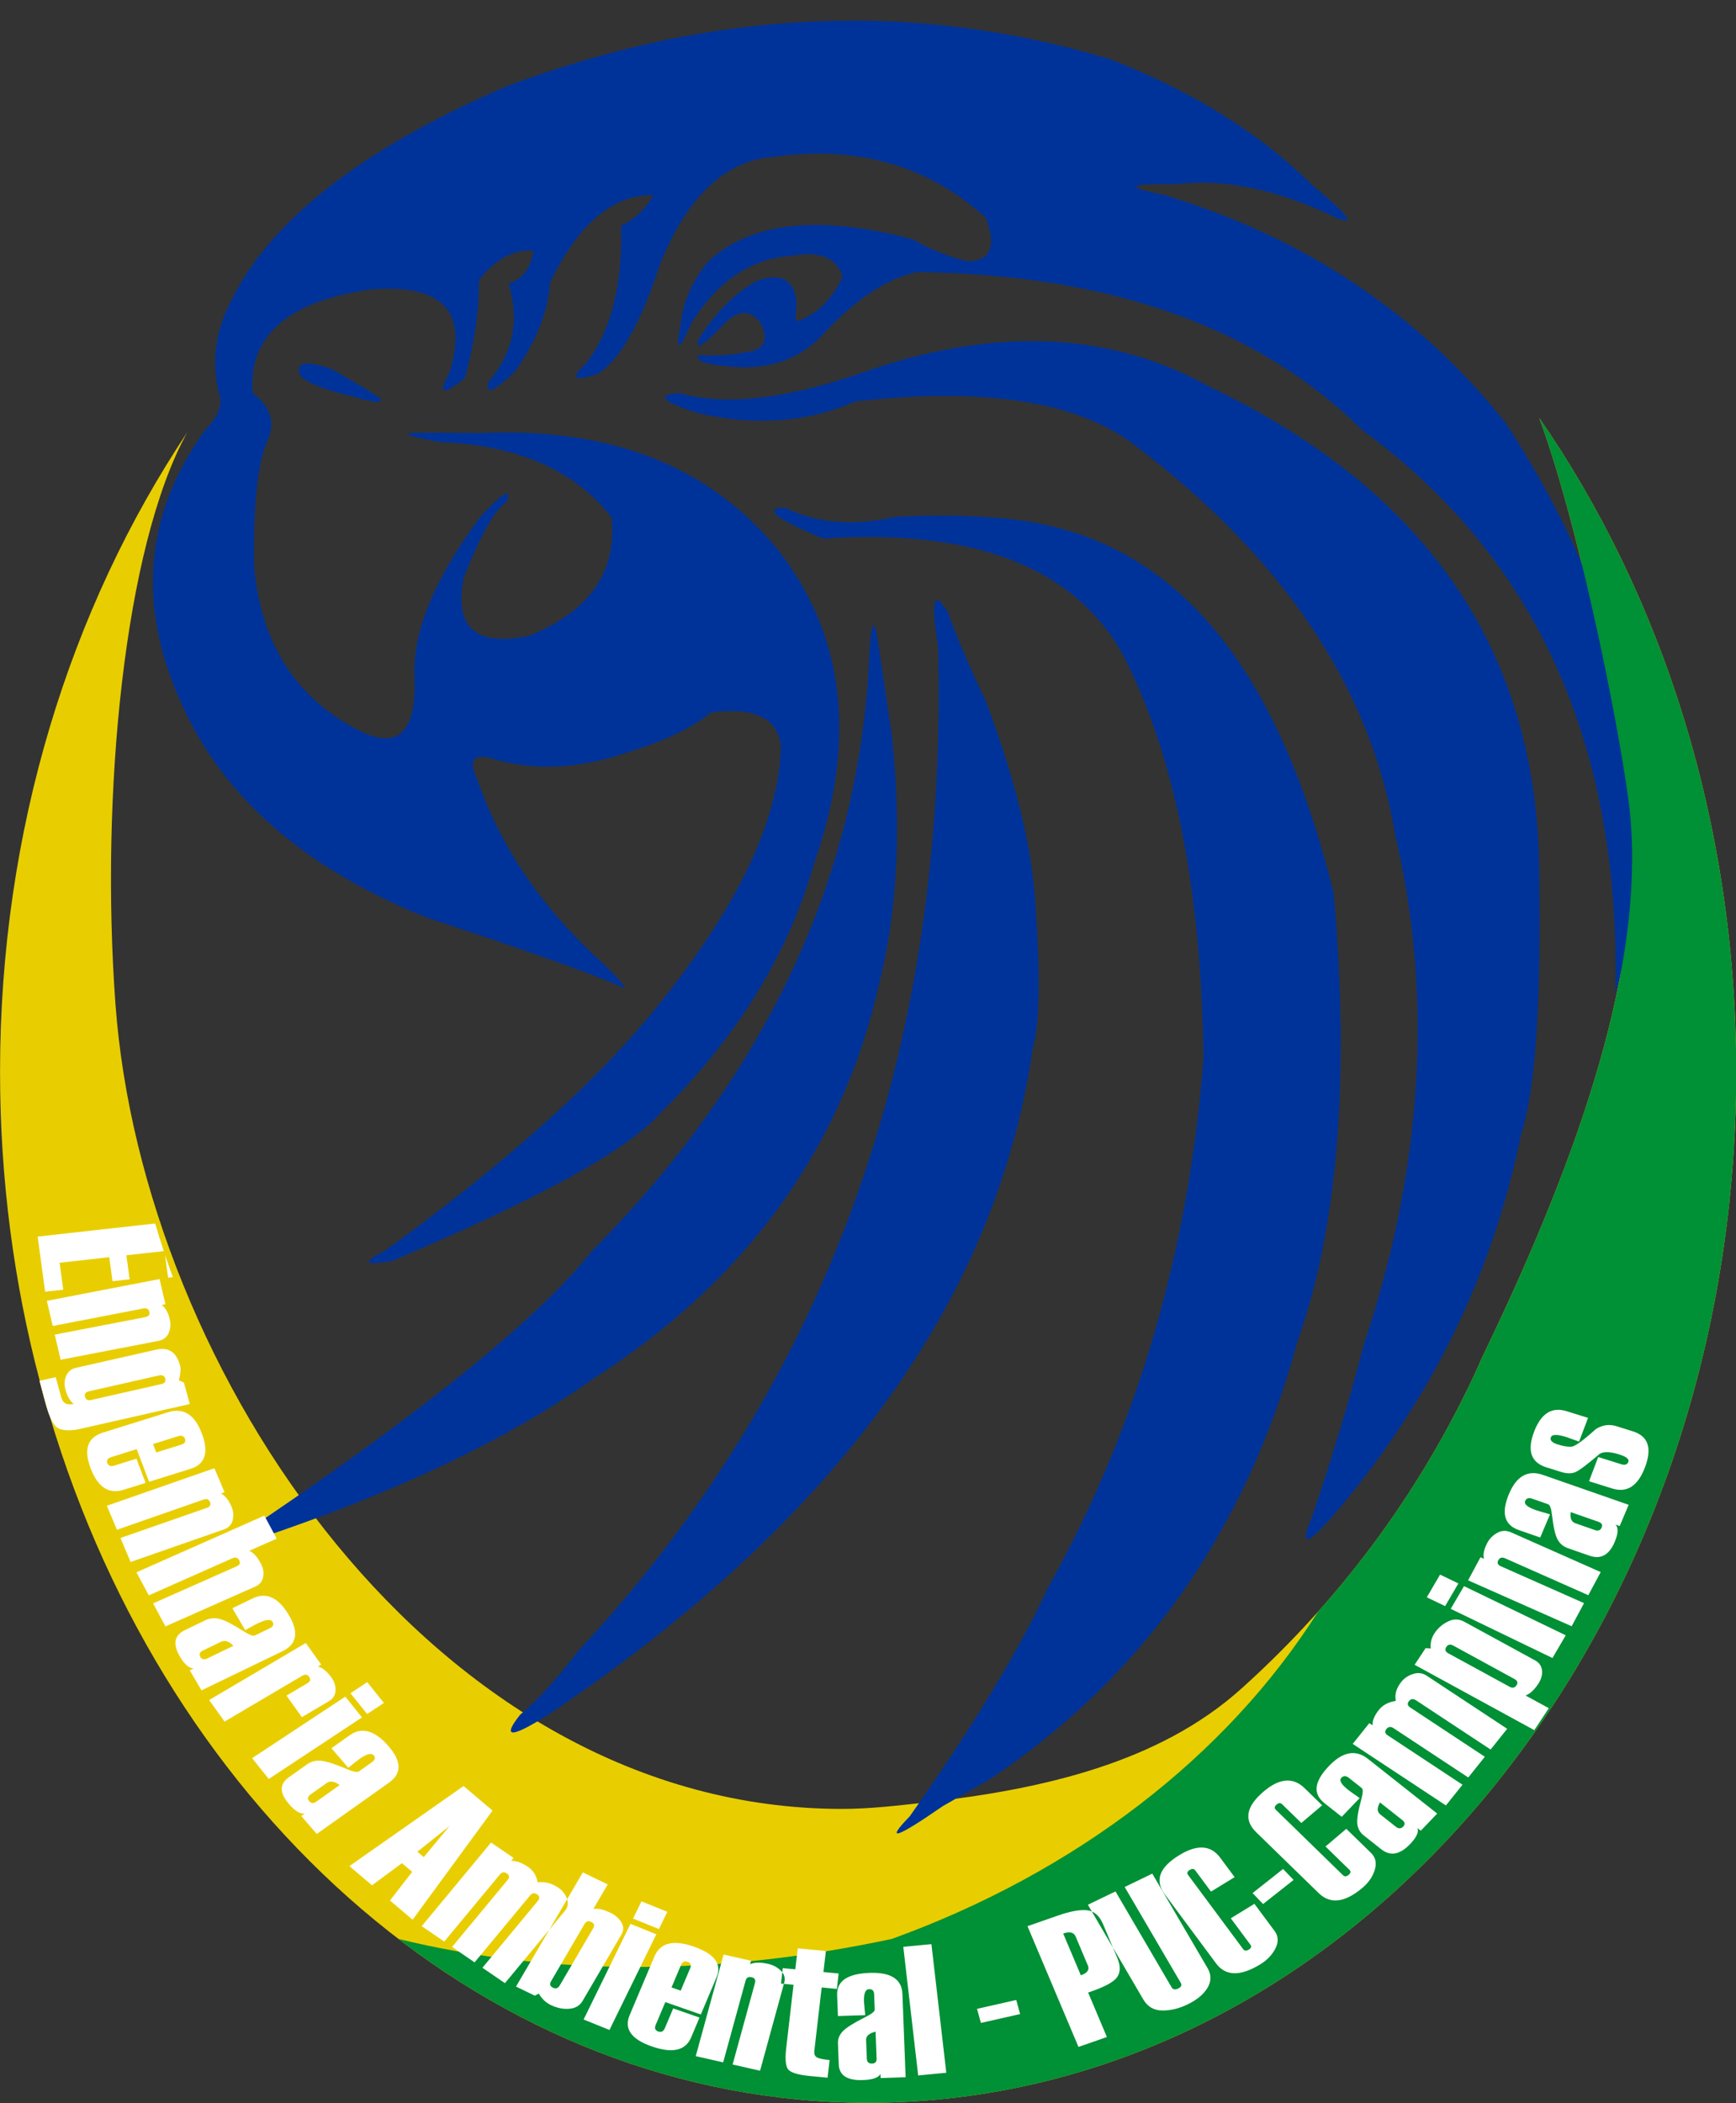 <?xml version="1.0" encoding="UTF-8"?>
<svg xmlns="http://www.w3.org/2000/svg" xmlns:xlink="http://www.w3.org/1999/xlink" width="441.2pt" height="534.4pt" viewBox="0 0 441.2 534.4" version="1.1">
<rect x="0" y="0" width="441.2" height="534.4" fill="#333333" stroke="none"/>
<defs>
<clipPath id="clip1">
  <path d="M 0 106 L 441.199 106 L 441.199 534.398 L 0 534.398 Z M 0 106 "/>
</clipPath>
<clipPath id="clip2">
  <path d="M 101 106 L 441.199 106 L 441.199 534.398 L 101 534.398 Z M 101 106 "/>
</clipPath>
</defs>
<g id="surface1">
<g clip-path="url(#clip1)" clip-rule="nonzero">
<path style=" stroke:none;fill-rule:evenodd;fill:rgb(91.014%,80.859%,0%);fill-opacity:1;" d="M 391.188 106.203 C 422.469 151.422 441.254 209.289 441.254 272.359 C 441.254 417.016 342.457 534.328 220.633 534.328 C 124.633 534.328 42.949 461.477 12.625 359.809 C 11.48 356.965 10.852 353.828 10.043 350.871 L 10.098 350.863 C 3.547 326.078 0.012 299.703 0.012 272.359 C 0.012 210.977 17.805 154.523 47.594 109.859 C 31.543 138.836 25.477 202.105 29.324 254.898 L 29.32 254.914 L 29.355 255.285 C 36.238 348.371 110.586 459.652 213.996 459.652 C 221.133 459.652 228.145 458.805 235.133 458.027 C 265.367 454.656 294.629 447.793 315.387 429.18 C 336.309 410.406 358.383 384.301 374.844 349.023 C 375.656 347.289 376.391 345.496 377.234 343.746 C 402.066 292.266 417.742 245.289 414.34 207.496 C 412.965 192.211 402.039 135.395 391.188 106.203 Z M 391.188 106.203 "/>
</g>
<path style=" stroke:none;fill-rule:evenodd;fill:rgb(0%,19.994%,59.959%);fill-opacity:1;" d="M 262.449 266.484 C 253.332 330.246 212.406 386.594 139.672 435.512 C 129.891 441.727 127.391 441.793 132.176 435.727 C 136.426 432.242 141.316 426.871 146.848 419.621 C 210.406 351.562 240.93 266.484 238.43 164.391 C 236.426 152.328 237.281 149.449 240.992 155.754 C 242.988 161.508 246.137 168.895 250.441 177.902 C 258.195 198.422 262.449 215.938 263.203 230.453 C 264.453 248.469 264.203 260.48 262.449 266.484 Z M 150.531 317.805 C 137.293 334.453 109.586 357.113 67.41 385.773 C 65.164 387.48 62.941 388.762 60.75 389.617 C 56.336 391.895 57.617 392.465 64.594 391.324 C 100.547 379.328 129.238 365.695 150.664 350.426 C 188.387 326.285 213.824 292.984 223.453 249.887 C 228.812 228.266 228.719 207.09 226.695 186.996 C 225.918 181.914 224.75 174.02 223.184 163.316 C 222.059 156.031 221.273 157.844 220.828 168.746 C 217.859 223.746 194.426 273.434 150.531 317.805 Z M 76.309 95.453 C 74.926 92.039 77.535 91.469 84.129 93.727 C 87.5 95.57 91.641 98.02 96.547 101.09 C 97.621 102.578 95.32 102.469 89.648 100.742 C 82.594 99.133 78.148 97.371 76.309 95.453 Z M 183.203 83.152 C 187.121 78.766 190.473 78.391 193.266 82.023 C 195.648 86.758 194.016 89.297 188.375 89.641 C 186.809 90.176 183.109 90.395 177.281 90.301 C 177.125 91.773 179.535 92.684 184.52 93.027 C 194.457 94.219 202.449 91.773 208.496 85.691 C 217.066 76.309 225.227 70.789 232.98 69.145 C 282.008 69.703 319.781 83.109 346.301 109.355 C 390.629 141.855 412.039 189.57 410.531 252.492 C 423.93 204.762 414.609 156.379 382.559 107.34 C 360.414 79.566 331.516 60.297 295.855 49.535 C 285.43 47.484 286.551 46.578 299.23 46.816 C 311.137 45.312 324.602 48.152 339.629 55.34 C 344.801 57.453 342.742 54.672 333.449 46.98 C 320.352 33.977 303.344 23.363 282.422 15.141 C 232.465 -0.051 181.125 2.246 128.402 22.051 C 91.797 37.934 68.543 56.121 58.645 76.613 C 54.496 84.578 53.602 92.711 55.961 100.996 C 56.324 103.562 55.082 106.273 52.227 109.129 C 36.566 130.746 34.664 154.266 46.52 179.688 C 57.199 203.004 77.797 220.809 108.309 233.105 C 134.938 241.922 151.258 247.727 157.27 250.52 C 159.91 251.883 158.641 250.051 153.469 245.016 C 137.98 231.055 127.277 215.453 121.363 198.203 C 119.078 193.422 120.117 191.547 124.48 192.59 C 135.277 196.02 147.117 195.496 159.992 191.027 C 169.285 188.117 176.188 184.789 180.707 181.047 C 191.816 179.645 197.734 182.504 198.465 189.621 C 197.996 209.121 186.625 232.254 164.352 259.023 C 148.934 277.27 126.766 296.867 97.844 317.816 C 91.891 320.789 92.457 321.664 99.555 320.449 C 137.199 304.559 159.996 291.988 167.934 282.73 C 187.367 263.578 200.375 242.422 206.953 219.254 C 217.82 188.027 214.734 161.496 197.695 139.672 C 180.258 118.383 155.035 108.508 122.039 110.055 C 115.383 109.973 110.098 109.945 106.188 109.973 C 101.551 110.016 103.398 110.789 111.727 112.312 C 131.633 113.133 146.203 119.535 155.434 131.52 C 156.832 145.309 149.855 155.32 134.504 161.559 C 120.84 164.391 115.301 159.426 117.883 146.664 C 122.316 135.621 125.93 129.262 128.719 127.578 C 130.238 123.766 128.062 124.953 122.195 131.148 C 110.582 146.785 104.957 160.203 105.328 171.41 C 106.023 186.348 101.059 190.945 90.43 185.199 C 74.969 176.992 66.359 163.324 64.609 144.195 C 64.332 128.285 65.453 117.562 67.969 112.027 C 70.07 107.402 68.809 103.336 64.188 99.828 C 63.141 85.328 73.148 76.566 94.215 73.555 C 112.484 72.078 119.133 79.16 114.164 94.785 C 111.156 100.254 112.484 100.676 118.152 96.047 C 120.602 87.219 121.793 78.949 121.723 71.238 C 125.781 65.914 130.402 63.391 135.582 63.672 C 134.883 68.156 132.781 70.961 129.281 72.078 C 132.082 81.473 130.402 89.742 124.242 96.891 C 123.121 100.535 125.363 99.695 130.961 94.367 C 136.422 86.449 139.363 78.949 139.781 71.871 C 146.988 56.871 155.738 49.445 166.027 49.586 C 164 53.16 161.27 55.754 157.84 57.363 C 158.258 72.363 155.32 83.996 149.02 92.262 C 144.684 96.117 145.66 97.031 151.961 94.996 C 157.629 91.352 162.879 82.102 167.707 67.246 C 174.68 49.82 184.41 40.68 196.895 39.824 C 217.988 36.926 235.859 42.078 250.512 55.301 C 253.332 62.555 251.801 66.262 245.922 66.426 C 240.531 65.055 235.941 63.199 232.156 60.863 C 208.328 54.496 190.941 56.348 179.992 66.426 C 175.887 71.422 173.551 76.742 172.988 82.383 C 171.543 89.609 172.441 89.555 175.68 82.215 C 182.262 71.527 190.727 65.789 201.07 65.008 C 208.371 63.723 212.727 65.508 214.141 70.367 C 210.223 78.578 205.504 80.297 203.27 81.488 C 202.176 81.52 202.164 81.336 202.195 80.488 C 203.387 72.434 199.848 68.703 192.512 71.305 C 187.027 74.223 182.105 79.078 177.75 85.879 C 176.434 89.172 178.25 88.262 183.203 83.152 Z M 338.688 385.301 C 363.312 356.621 379.285 324.23 386.609 288.133 C 390.402 276.66 391.887 252.594 391.066 215.938 C 388.898 163.055 361.039 123.855 307.492 98.328 C 282.719 84.492 254.109 82.984 221.664 93.801 C 200.926 101.301 184.598 103.328 172.684 99.891 C 166.594 100.328 168.094 102.008 177.184 104.914 C 191.66 108.363 205.074 107.391 217.43 102.008 C 250.258 98.301 273.91 102.008 288.383 113.129 C 326.332 141.898 348.395 174.906 354.574 212.148 C 364.281 253.363 361.633 296.52 346.633 341.617 C 342.926 355.914 338.512 370.562 333.395 385.566 C 330.219 393.066 331.98 392.98 338.688 385.301 Z M 239.668 458.906 C 227.668 467.203 224.84 468.086 231.195 461.555 C 247.348 438.609 259.086 419.191 266.41 403.305 C 288.914 362.973 302.066 318.23 305.859 269.07 C 305.352 225.789 298.445 191.41 285.141 165.914 C 272.668 143.992 247.359 134.305 209.215 136.859 C 197.004 131.816 193.738 129.188 199.41 128.961 C 207.5 132.973 216.84 133.773 227.418 131.359 C 235.746 130.797 245.145 130.922 252.035 131.496 C 296.055 134.102 323.84 165.844 338.953 226.973 C 343.102 274.012 340.016 312.051 329.688 341.086 C 316.625 389.098 290.504 426.164 251.316 452.285 C 246.801 454.84 242.914 457.043 239.668 458.906 Z M 239.668 458.906 "/>
<g clip-path="url(#clip2)" clip-rule="nonzero">
<path style=" stroke:none;fill-rule:evenodd;fill:rgb(0%,56.444%,20.776%);fill-opacity:1;" d="M 226.668 492.688 C 273.422 475.766 311.699 446.289 334.945 409.586 C 349.438 393.367 363.477 373.383 374.844 349.023 C 375.656 347.289 376.391 345.496 377.234 343.746 C 402.066 292.266 417.742 245.289 414.34 207.496 C 412.965 192.211 402.039 135.395 391.188 106.203 C 422.469 151.422 441.254 209.289 441.254 272.359 C 441.254 417.016 342.457 534.328 220.633 534.328 C 176.664 534.328 135.703 519.035 101.301 492.703 C 140.227 502.191 182.02 502.188 226.668 492.688 Z M 226.668 492.688 "/>
</g>
<path style=" stroke:none;fill-rule:evenodd;fill:rgb(100%,100%,100%);fill-opacity:1;" d="M 11.465 328.23 L 9.574 314.223 L 39.438 310.891 C 40.133 313.277 40.863 315.617 41.621 317.914 L 32.117 318.977 L 32.941 325.078 L 28.594 325.562 L 27.766 319.461 L 15.145 320.871 L 16.07 327.719 Z M 43.93 324.523 L 42.723 324.656 L 41.941 318.883 C 42.582 320.789 43.246 322.672 43.93 324.523 Z M 15.41 345.523 L 13.914 339.133 L 36.906 334.695 C 37.781 334.523 38.133 334.074 37.961 333.34 C 37.789 332.609 37.285 332.324 36.441 332.488 L 13.402 336.938 L 11.906 330.547 L 40.547 325.016 L 42.043 331.406 L 41.082 331.59 C 42.055 332.289 42.75 333.531 43.164 335.309 C 43.438 336.465 43.336 337.586 42.875 338.691 C 42.41 339.797 41.516 340.48 40.176 340.742 Z M 10.043 350.871 L 14.152 349.945 L 15.562 355.078 C 15.973 356.578 17.039 357.137 18.75 356.746 C 17.82 356.078 17.113 354.852 16.625 353.07 C 16.281 351.824 16.355 350.664 16.832 349.586 C 17.301 348.516 18.129 347.844 19.305 347.574 L 39.711 342.953 C 42.812 342.246 44.828 343.578 45.75 346.945 C 45.992 347.828 45.898 349.098 45.461 350.742 L 46.738 351.324 L 48.234 356.777 L 20.215 363.121 C 18.371 363.539 16.75 363.555 15.359 363.176 C 13.957 362.789 12.785 360.879 11.844 357.441 Z M 23.152 355.746 L 40.996 351.703 C 41.863 351.512 42.191 351.051 41.992 350.32 C 41.789 349.586 41.262 349.309 40.391 349.508 L 22.598 353.539 C 21.738 353.73 21.406 354.203 21.609 354.938 C 21.809 355.664 22.324 355.938 23.152 355.746 Z M 37.887 376.535 L 34.742 368.234 L 28.281 370.258 C 27.344 370.551 27.02 371.059 27.289 371.777 C 27.559 372.484 28.156 372.695 29.094 372.402 L 34.676 370.656 L 37.008 376.809 L 31.387 378.57 C 27.648 379.738 24.859 377.906 23.023 373.062 C 21.207 368.27 22.246 365.262 26.145 364.039 L 42.719 358.855 C 46.617 357.637 49.469 359.426 51.285 364.219 C 53.121 369.062 52.168 372.066 48.43 373.238 Z M 39.707 369.078 L 46.051 367.098 C 46.961 366.812 47.273 366.316 47.004 365.605 C 46.734 364.891 46.148 364.664 45.238 364.953 L 38.895 366.938 Z M 33.191 396.91 L 30.617 390.812 L 52.559 383.16 C 53.395 382.867 53.664 382.371 53.367 381.672 C 53.074 380.977 52.523 380.766 51.719 381.047 L 29.73 388.719 L 27.152 382.621 L 54.488 373.086 L 57.066 379.184 L 56.148 379.496 C 57.23 380.055 58.133 381.184 58.848 382.871 C 59.312 383.98 59.41 385.102 59.141 386.262 C 58.875 387.414 58.109 388.223 56.828 388.664 Z M 42.051 413.273 L 38.91 407.426 L 60.129 398.02 C 60.934 397.664 61.145 397.152 60.785 396.477 C 60.418 395.789 59.855 395.617 59.078 395.961 L 37.816 405.387 L 34.676 399.535 L 67.184 385.129 L 70.324 390.977 L 63.344 394.07 C 64.367 394.48 65.344 395.551 66.273 397.281 C 66.891 398.434 67.094 399.578 66.879 400.711 C 66.66 401.844 66.008 402.656 64.898 403.148 Z M 51.211 429.531 L 48.227 424.426 L 49.227 423.941 C 48.074 423.949 46.895 422.934 45.703 420.898 C 43.863 417.754 44.293 415.523 46.992 414.223 L 52.184 411.711 C 53.34 411.156 54.578 411.055 55.879 411.398 C 57.191 411.738 59.164 412.762 61.809 414.445 C 63.332 415.414 64.316 415.801 64.766 415.586 L 68.59 413.738 C 69.441 413.324 69.664 412.789 69.277 412.129 C 68.836 411.371 67.586 411.492 65.52 412.492 C 65.148 412.672 64.613 412.953 63.906 413.352 C 63.219 413.754 62.672 414.039 62.309 414.219 L 59.055 408.66 L 64.219 406.164 C 67.707 404.48 70.797 405.93 73.48 410.516 C 75.992 414.805 75.43 417.828 71.789 419.59 Z M 52.672 421.426 L 59.332 418.211 C 58.195 417.055 57.156 416.711 56.203 417.164 L 51.508 419.438 C 50.719 419.82 50.523 420.355 50.926 421.047 C 51.301 421.684 51.883 421.809 52.672 421.426 Z M 76.719 436.34 L 72.805 430.863 L 78.133 427.719 C 78.883 427.273 79.035 426.738 78.59 426.113 C 78.137 425.484 77.551 425.383 76.832 425.809 L 57.074 437.465 L 53.16 431.988 L 77.715 417.496 L 81.633 422.977 L 80.809 423.461 C 82 423.805 83.133 424.73 84.227 426.258 C 85.004 427.348 85.344 428.473 85.27 429.633 C 85.188 430.789 84.617 431.68 83.57 432.297 Z M 93.301 435.539 L 89.074 430.258 L 93.34 427.441 L 97.562 432.727 Z M 68.305 452.043 L 64.078 446.762 L 87.766 431.121 L 91.992 436.406 Z M 80.5 466.02 L 76.582 461.465 L 77.477 460.828 C 76.34 461.02 74.984 460.203 73.422 458.387 C 71.012 455.582 71.008 453.316 73.418 451.609 L 78.051 448.32 C 79.082 447.586 80.281 447.289 81.633 447.422 C 82.988 447.555 85.125 448.246 88.051 449.488 C 89.738 450.207 90.781 450.43 91.184 450.145 L 94.594 447.723 C 95.355 447.184 95.473 446.621 94.965 446.031 C 94.387 445.359 93.18 445.668 91.332 446.98 C 91 447.215 90.527 447.582 89.91 448.082 C 89.309 448.586 88.828 448.957 88.504 449.188 L 84.234 444.227 L 88.844 440.957 C 91.957 438.746 95.277 439.684 98.797 443.777 C 102.086 447.605 102.113 450.672 98.863 452.98 Z M 80.387 457.809 L 86.332 453.59 C 84.996 452.633 83.902 452.453 83.055 453.055 L 78.863 456.031 C 78.156 456.535 78.066 457.094 78.598 457.707 C 79.086 458.277 79.684 458.309 80.387 457.809 Z M 104.867 487.805 L 99.109 482.93 L 104.754 475.645 L 102.152 473.438 L 94.551 479.066 L 88.797 474.191 L 117.816 453.84 L 125.176 460.078 Z M 107.695 471.902 L 114.227 464.023 L 106.07 470.527 Z M 128.332 503.93 L 122.613 500.012 L 136.699 483.023 C 137.234 482.379 137.172 481.828 136.512 481.371 C 135.844 480.914 135.25 481.004 134.738 481.621 L 120.617 498.645 L 114.898 494.727 L 129.016 477.703 C 129.551 477.059 129.488 476.508 128.828 476.059 C 128.156 475.594 127.566 475.684 127.047 476.305 L 112.902 493.363 L 107.184 489.445 L 124.805 468.195 L 130.523 472.113 L 129.902 472.863 C 131.191 472.805 132.629 473.32 134.211 474.402 C 135.543 475.316 136.348 476.621 136.641 478.34 C 138.445 478.059 140.219 478.52 141.965 479.715 C 142.961 480.395 143.664 481.309 144.086 482.449 C 144.516 483.582 144.328 484.641 143.527 485.602 Z M 136.926 506.582 L 135.934 507.113 L 131.145 504.797 L 148.125 475.781 L 154.449 478.836 L 150.801 485.066 C 151.895 484.852 153.379 485.195 155.25 486.102 C 156.398 486.656 157.281 487.445 157.91 488.465 C 158.543 489.488 158.547 490.527 157.934 491.578 L 148.059 508.453 C 147.363 509.641 146.246 510.305 144.695 510.434 C 143.152 510.574 141.574 510.254 139.969 509.48 C 138.723 508.879 137.711 507.91 136.926 506.582 Z M 142.246 504.527 L 150.754 489.98 C 151.176 489.262 151.016 488.734 150.289 488.383 C 149.551 488.023 148.98 488.184 148.574 488.871 L 140.039 503.461 C 139.617 504.18 139.781 504.719 140.52 505.074 C 141.25 505.43 141.824 505.246 142.246 504.527 Z M 167.461 490.168 L 160.891 487.516 L 163.035 483.141 L 169.602 485.797 Z M 154.891 515.824 L 148.324 513.164 L 160.234 488.859 L 166.801 491.516 Z M 178.113 511.887 L 169.094 508.742 L 166.645 514.539 C 166.289 515.379 166.508 515.934 167.289 516.207 C 168.059 516.477 168.621 516.191 168.977 515.352 L 171.094 510.344 L 177.781 512.672 L 175.648 517.723 C 174.23 521.074 170.895 521.836 165.629 519.996 C 160.422 518.184 158.555 515.531 160.031 512.031 L 166.312 497.16 C 167.793 493.664 171.133 492.828 176.34 494.645 C 181.605 496.48 183.523 499.074 182.109 502.43 Z M 173 505.828 L 175.402 500.141 C 175.75 499.32 175.531 498.785 174.762 498.516 C 173.98 498.246 173.418 498.508 173.07 499.328 L 170.668 505.016 Z M 193.168 526.18 L 186.191 524.598 L 191.879 503.871 C 192.094 503.086 191.801 502.598 191 502.414 C 190.207 502.238 189.699 502.527 189.492 503.285 L 183.793 524.055 L 176.82 522.473 L 183.902 496.656 L 190.875 498.238 L 190.641 499.102 C 191.758 498.617 193.293 498.594 195.23 499.031 C 196.492 499.316 197.559 499.891 198.449 500.754 C 199.34 501.613 199.625 502.645 199.293 503.852 Z M 210.324 527.953 L 205.812 527.523 C 202.586 527.211 200.703 526.582 200.168 525.648 C 199.637 524.707 199.516 522.98 199.809 520.477 L 201.672 504.34 L 198.488 504.035 L 198.941 500.113 L 202.125 500.414 L 202.746 495.082 L 209.895 495.762 L 209.277 501.102 L 213.137 501.469 L 212.684 505.391 L 208.824 505.023 L 206.961 521.113 C 206.871 521.891 207.062 522.422 207.543 522.746 C 208.027 523.062 209.125 523.297 210.844 523.465 Z M 230.16 527.836 L 223.805 528.043 L 223.766 527.012 C 223.266 527.957 221.742 528.477 219.207 528.555 C 215.293 528.68 213.273 527.352 213.168 524.574 L 212.965 519.234 C 212.918 518.043 213.359 516.992 214.273 516.078 C 215.184 515.156 217.062 513.992 219.883 512.574 C 221.516 511.754 222.328 511.117 222.309 510.656 L 222.156 506.723 C 222.125 505.848 221.695 505.434 220.867 505.457 C 219.93 505.488 219.496 506.559 219.578 508.684 C 219.594 509.07 219.641 509.629 219.723 510.379 C 219.82 511.121 219.867 511.691 219.883 512.066 L 212.957 512.285 L 212.75 506.977 C 212.613 503.387 215.402 501.496 221.113 501.316 C 226.457 501.148 229.203 502.93 229.348 506.672 Z M 222.785 523.098 L 222.523 516.246 C 220.887 516.664 220.086 517.367 220.121 518.344 L 220.309 523.172 C 220.34 523.988 220.785 524.383 221.645 524.355 C 222.438 524.328 222.816 523.91 222.785 523.098 Z M 240.5 526.699 L 233.352 527.383 L 229.57 494.699 L 236.719 494.016 Z M 259.258 511.785 L 249.293 514.039 L 248.309 510.461 L 258.277 508.203 Z M 276.547 506.316 L 281.316 517.617 L 274.094 520.137 L 261.133 489.453 L 268.918 486.738 C 272.016 485.656 274.465 485.215 276.258 485.402 C 278.062 485.594 279.426 486.785 280.355 488.984 L 283.953 497.496 C 284.801 499.508 284.789 501.145 283.914 502.406 C 283.047 503.668 280.59 504.973 276.547 506.316 Z M 276.48 499.441 L 273.371 492.082 C 272.914 490.996 271.855 490.742 270.207 491.316 L 274.695 501.934 C 276.344 501.359 276.938 500.523 276.48 499.441 Z M 276.484 484.008 L 283.5 480.621 L 297.758 504.984 C 298.098 505.562 298.656 505.664 299.445 505.285 C 300.211 504.914 300.43 504.434 300.09 503.855 L 285.836 479.492 L 292.852 476.102 L 306.906 500.121 C 307.887 501.793 307.875 503.461 306.883 505.117 C 305.895 506.773 304.199 508.18 301.812 509.332 C 299.602 510.398 297.441 510.918 295.328 510.879 C 293.227 510.84 291.641 509.906 290.562 508.066 Z M 313.777 476.992 L 307.773 480.668 L 303.77 475.273 C 303.438 474.828 302.973 474.789 302.375 475.16 C 301.746 475.539 301.594 475.957 301.926 476.402 L 315.961 495.309 C 316.289 495.746 316.766 495.777 317.395 495.395 C 317.992 495.027 318.129 494.621 317.801 494.18 L 312.805 487.449 L 318.809 483.77 L 323.945 490.691 C 324.902 491.98 324.973 493.445 324.16 495.078 C 323.344 496.707 322.059 498.066 320.301 499.141 C 315.227 502.246 311.48 502.168 309.055 498.902 L 296.035 481.363 C 293.41 477.828 294.637 474.512 299.711 471.402 C 304.258 468.613 307.719 468.832 310.109 472.047 Z M 328.762 477.703 L 321.008 483.824 L 318.34 481.039 L 326.094 474.914 Z M 336.027 458.738 L 330.734 463.223 L 325.848 458.465 C 325.441 458.07 324.98 458.098 324.449 458.543 C 323.895 459.016 323.82 459.445 324.223 459.84 L 341.34 476.52 C 341.738 476.906 342.215 476.867 342.77 476.398 C 343.297 475.949 343.363 475.531 342.965 475.141 L 336.871 469.203 L 342.164 464.715 L 348.43 470.82 C 349.598 471.961 349.922 473.398 349.398 475.121 C 348.875 476.852 347.836 478.371 346.285 479.688 C 341.809 483.48 338.094 483.934 335.137 481.043 L 319.258 465.578 C 316.059 462.461 316.695 459.008 321.172 455.215 C 325.184 451.816 328.641 451.539 331.555 454.379 Z M 365.258 460.836 L 361.082 465.199 L 360.227 464.52 C 360.648 465.496 360.027 466.863 358.359 468.605 C 355.789 471.289 353.348 471.723 351.039 469.902 L 346.602 466.395 C 345.613 465.617 345.066 464.602 344.953 463.371 C 344.832 462.141 345.176 460.098 345.961 457.254 C 346.414 455.609 346.453 454.637 346.07 454.336 L 342.801 451.754 C 342.074 451.18 341.445 451.18 340.902 451.746 C 340.289 452.391 340.855 453.41 342.621 454.805 C 342.941 455.055 343.426 455.41 344.082 455.863 C 344.746 456.305 345.238 456.664 345.547 456.91 L 341 461.66 L 336.59 458.172 C 333.605 455.82 333.988 452.68 337.738 448.758 C 341.246 445.094 344.555 444.484 347.668 446.941 Z M 356.406 462.496 L 350.715 458.004 C 349.938 459.379 349.953 460.387 350.766 461.031 L 354.781 464.203 C 355.457 464.734 356.078 464.707 356.641 464.117 C 357.16 463.574 357.082 463.035 356.406 462.496 Z M 383.043 439.297 L 378.836 444.566 L 359.895 432.066 C 359.18 431.594 358.574 431.656 358.086 432.266 C 357.598 432.879 357.699 433.414 358.387 433.871 L 377.367 446.402 L 373.156 451.668 L 354.176 439.141 C 353.457 438.664 352.855 438.73 352.367 439.336 C 351.871 439.957 351.977 440.492 352.676 440.953 L 371.688 453.504 L 367.477 458.77 L 343.789 443.133 L 348 437.867 L 348.836 438.414 C 348.75 437.246 349.289 435.934 350.453 434.477 C 351.438 433.246 352.859 432.496 354.742 432.203 C 354.402 430.566 354.879 428.945 356.164 427.34 C 356.895 426.422 357.887 425.77 359.133 425.363 C 360.375 424.953 361.543 425.105 362.617 425.816 Z M 387.723 430.836 L 393.629 434.059 L 389.938 439.637 L 359.52 423.027 L 362.312 418.805 L 363.637 418.887 C 363.453 417.539 363.773 416.234 364.602 414.98 C 365.445 413.703 366.574 412.727 367.996 412.031 C 369.41 411.336 370.789 411.348 372.117 412.074 L 390.145 421.914 C 391.199 422.492 391.781 423.348 391.898 424.48 C 392.012 425.609 391.695 426.742 390.949 427.867 C 389.922 429.426 388.848 430.414 387.723 430.836 Z M 384.898 426.645 L 369.359 418.16 C 368.59 417.742 368 417.859 367.574 418.496 C 367.145 419.152 367.305 419.688 368.07 420.105 L 383.656 428.613 C 384.395 429.02 384.98 428.891 385.414 428.242 C 385.836 427.598 385.668 427.066 384.898 426.645 Z M 370.645 402.359 L 367.273 408.121 L 362.621 405.879 L 365.992 400.109 Z M 397.93 415.539 L 394.555 421.309 L 368.699 408.816 L 372.074 403.047 Z M 406.816 399.473 L 403.664 405.344 L 382.539 395.98 C 381.734 395.621 381.152 395.785 380.789 396.461 C 380.43 397.129 380.637 397.637 381.41 397.98 L 402.582 407.363 L 399.43 413.234 L 373.113 401.57 L 376.266 395.699 L 377.148 396.09 C 376.855 394.992 377.148 393.621 378.023 391.996 C 378.594 390.934 379.43 390.102 380.547 389.492 C 381.66 388.879 382.828 388.84 384.059 389.387 Z M 413.922 382.379 L 411.645 387.773 L 410.582 387.406 C 411.348 388.191 411.277 389.664 410.367 391.82 C 408.961 395.145 406.828 396.312 403.973 395.316 L 398.484 393.402 C 397.262 392.977 396.367 392.191 395.797 391.074 C 395.223 389.949 394.777 387.926 394.441 385.008 C 394.25 383.324 393.922 382.398 393.445 382.234 L 389.402 380.82 C 388.504 380.508 387.914 380.703 387.617 381.406 C 387.281 382.203 388.195 382.98 390.383 383.746 C 390.777 383.883 391.363 384.062 392.156 384.285 C 392.941 384.496 393.539 384.68 393.926 384.812 L 391.441 390.691 L 385.984 388.789 C 382.293 387.496 381.469 384.434 383.52 379.578 C 385.434 375.047 388.312 373.445 392.164 374.789 Z M 406.234 386.691 L 399.191 384.238 C 398.977 385.77 399.375 386.715 400.379 387.062 L 405.344 388.797 C 406.184 389.09 406.754 388.867 407.062 388.137 C 407.348 387.465 407.07 386.984 406.234 386.691 Z M 403.848 376.391 L 406.176 370.234 L 412.047 372.07 C 412.984 372.363 413.578 372.16 413.84 371.473 C 414.102 370.777 413.34 370.152 411.539 369.586 C 409.203 368.855 407.535 368.812 406.531 369.449 C 403.445 372.086 401.414 373.621 400.422 374.059 C 399.43 374.492 398.195 374.48 396.715 374.016 L 392.992 372.852 C 389.094 371.633 388.059 368.621 389.875 363.828 C 391.645 359.16 394.402 357.414 398.137 358.586 L 403.598 360.289 L 401.316 366.316 L 398.043 365.148 C 395.738 364.43 394.449 364.449 394.156 365.215 C 393.867 365.977 394.438 366.586 395.887 367.039 C 397.387 367.508 398.574 367.691 399.469 367.59 C 400.363 367.488 402.387 366.012 405.555 363.156 C 407.219 362.078 408.988 361.828 410.844 362.41 L 414.996 363.711 C 418.895 364.93 419.918 367.973 418.074 372.84 C 416.266 377.613 413.492 379.406 409.758 378.238 Z M 403.848 376.391 "/>
</g>
</svg>
